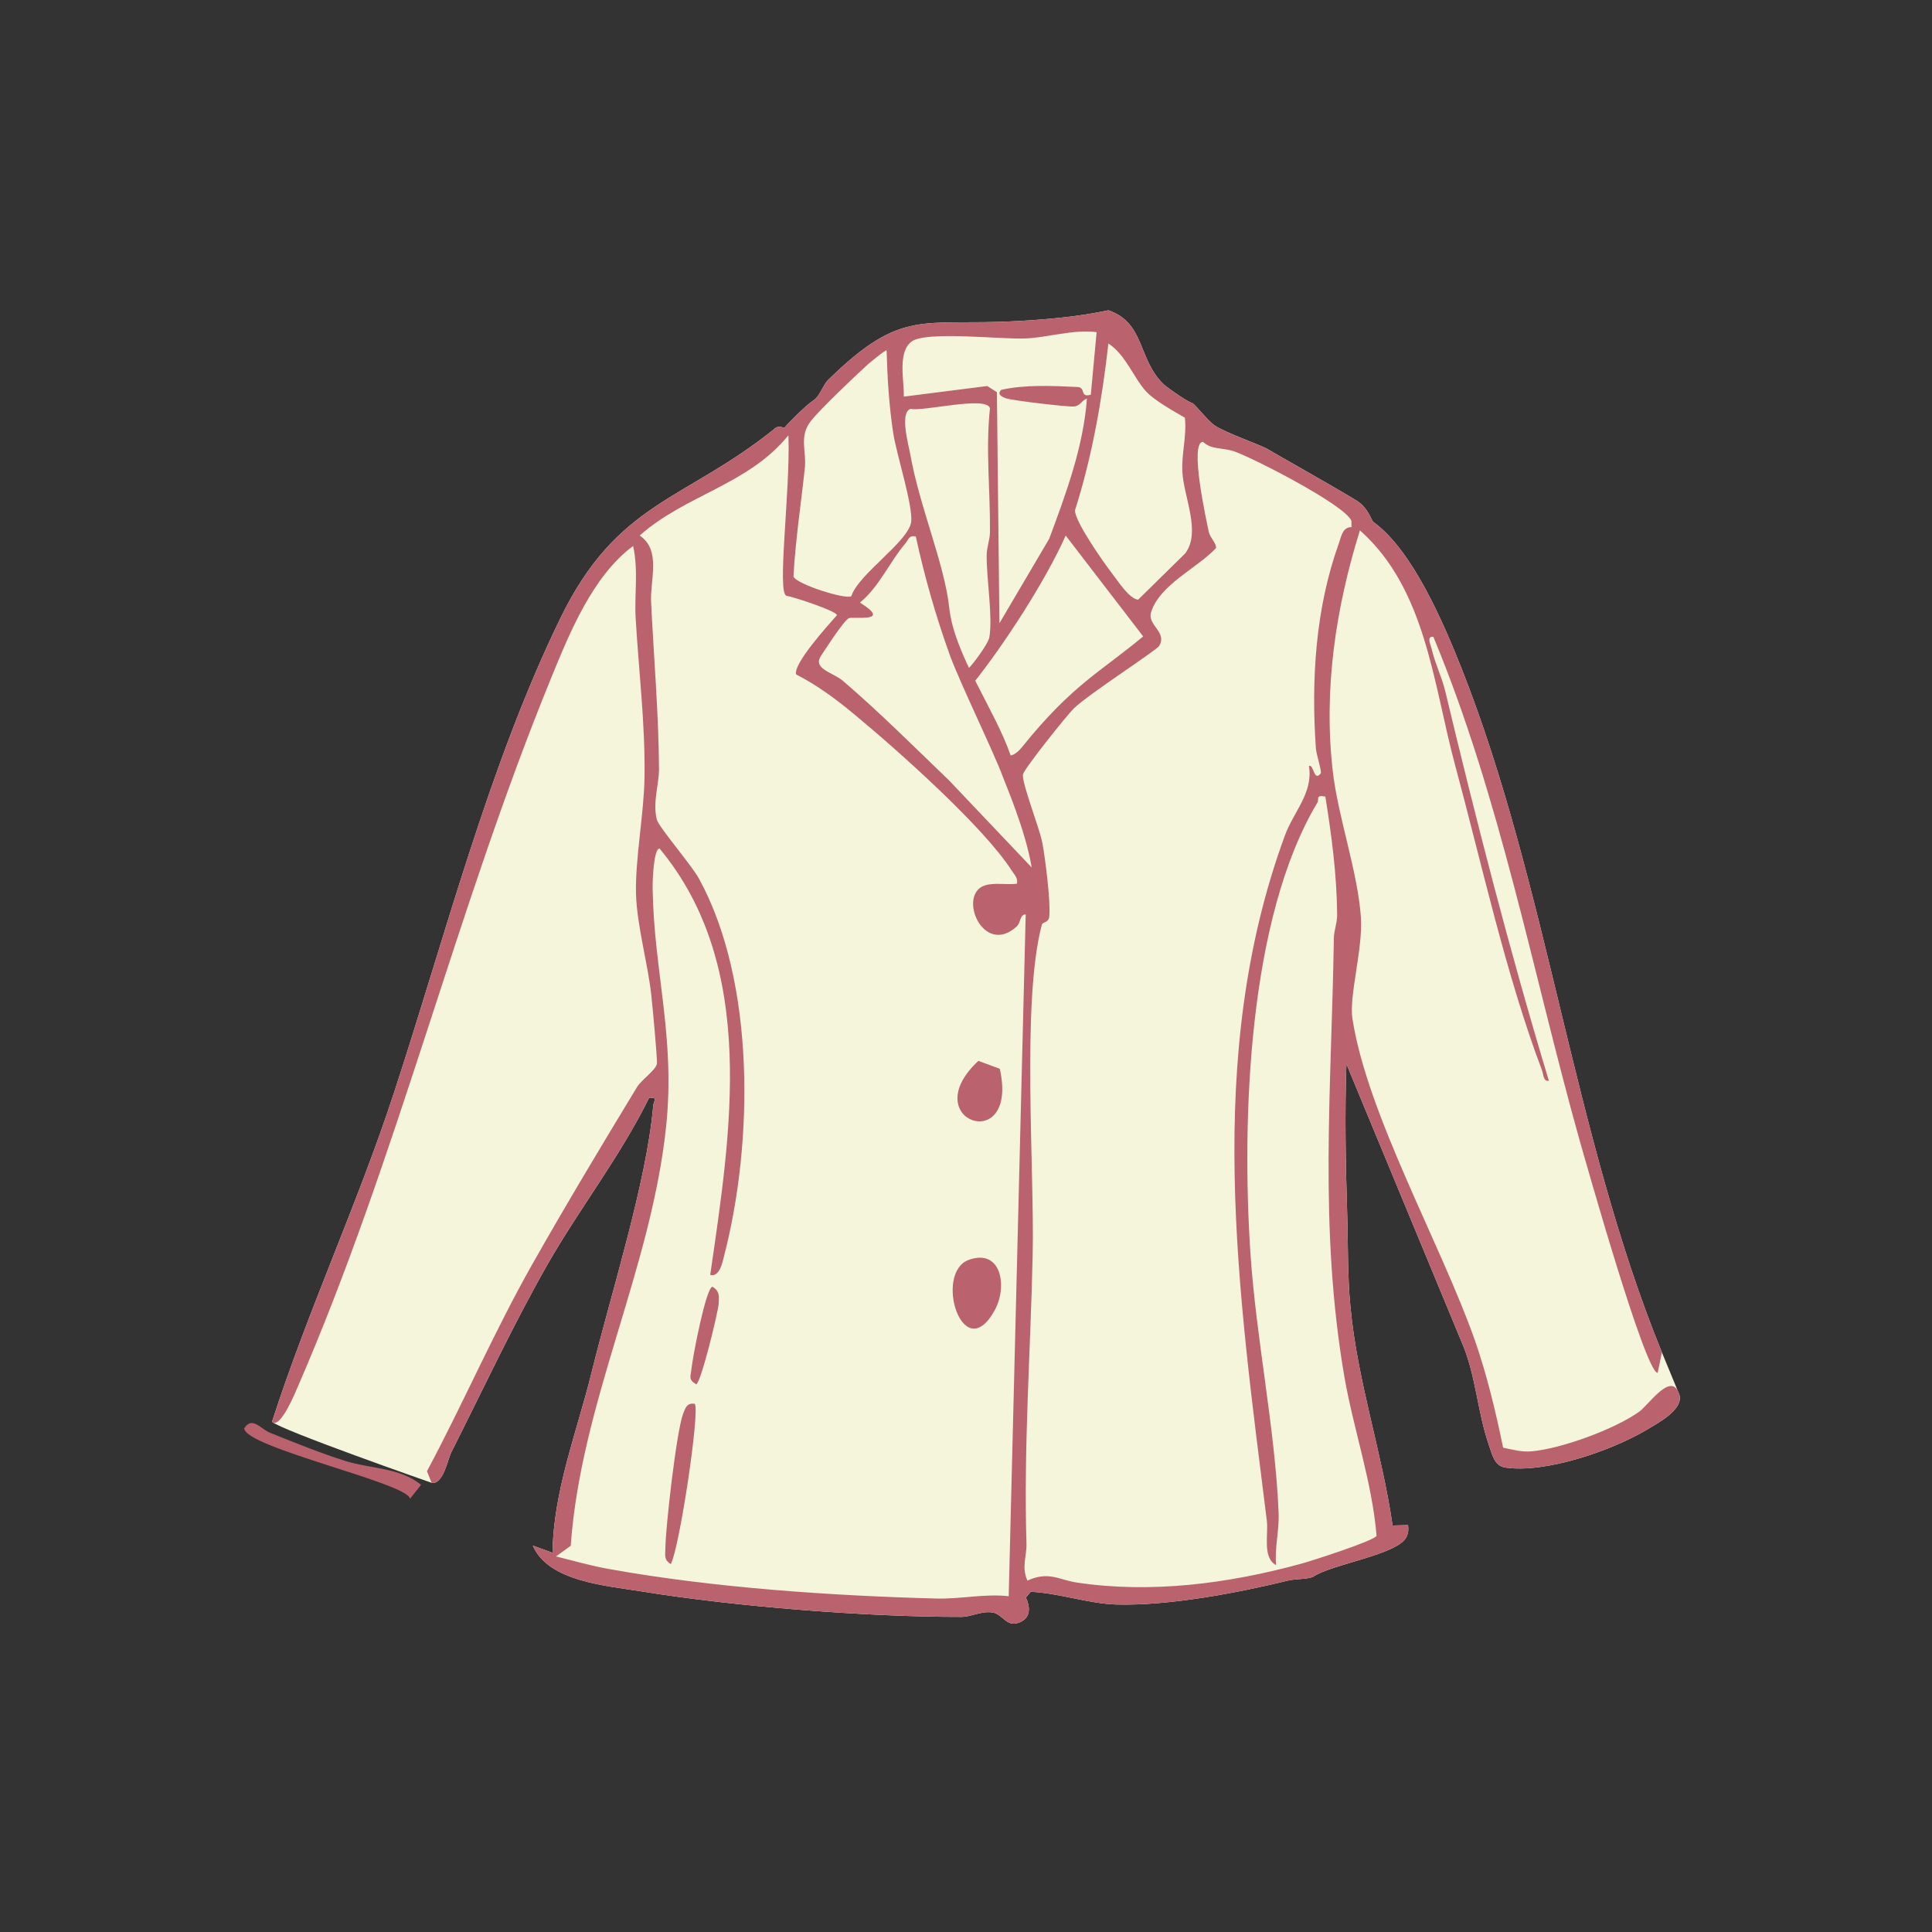 <?xml version="1.0" encoding="UTF-8"?>
<svg id="_レイヤー_1" xmlns="http://www.w3.org/2000/svg" version="1.1" viewBox="0 0 100 100">
  <rect x="0" y="0" width="100" height="100" fill="#333333" stroke="none"/>
  <!-- Generator: Adobe Illustrator 29.4.0, SVG Export Plug-In . SVG Version: 2.1.0 Build 152)  -->
  <defs>
    <style>
      .st0 {
        fill: #ba636f;
      }

      .st1 {
        fill: none;
      }

      .st2 {
        fill: beige;
      }
    </style>
  </defs>
  <circle class="st1" cx="50" cy="50" r="50"/>
  <path class="st2" d="M86.92,72.18c.24.77-1.09,1.47-1.71,1.84-1.81,1.07-5.22,2.25-7.3,1.94-.57-.09-.68-.69-.85-1.18-.6-1.73-.67-3.65-1.42-5.35l-5.95-14.36c-.09,2.6-.04,5.16.04,7.76.05,1.55.01,3.19.17,4.82.36,3.85,1.63,7.5,2.18,11.31l.8-.02c.03.22.02.4-.08.61-.44.93-3.89,1.4-4.86,2.08-.41.13-.85.08-1.27.18-2.63.64-6.13,1.31-8.87,1.24-1.45-.04-2.98-.59-4.45-.66l-.25.3c.21.44.26.97-.21,1.23-.79.42-.95-.38-1.53-.46s-1.06.22-1.58.23c-4.88.01-11.71-.53-16.52-1.31-1.82-.3-4.88-.5-5.68-2.38l1.02.37c.04-3.2,1.26-6.25,2.02-9.33.99-4.03,2.85-9.85,3.19-13.8.02-.28.28-.47-.22-.4-1.48,3-3.57,5.68-5.23,8.57-1.77,3.1-3.38,6.55-5,9.76-.18.35-.42,1.69-1.02,1.58,0,0-7.84-2.74-8.26-3.16,1.86-5.77,4.42-11.25,6.31-17.02,2.62-7.99,4.91-16.96,8.6-24.54,2.97-6.12,6.45-6.08,11.14-9.87.18-.15.46,0,.48-.03.11-.15,1.1-1.16,1.51-1.42.31-.2.48-.79.75-1.05,3.83-3.75,4.84-2.77,9.78-3.04,1.59-.09,3.17-.23,4.72-.56,1.91.66,1.51,2.53,2.86,3.83.19.18,1.4,1.03,1.5.96h-.05c.07-.06.81.91,1.19,1.17.53.37,2.48,1.05,2.75,1.23.35.22,3.22,1.82,4.58,2.65.64.39.77,1.04.89,1.12,2.03,1.47,3.63,5.24,4.57,7.6,4.45,11.28,5.75,24.07,10.36,35.38"/>
  <path class="st0" d="M61.68,20.84c.07-.05.81.92,1.19,1.18.53.37,2.48,1.05,2.75,1.23.35.22,3.22,1.82,4.58,2.65.64.39.77,1.04.89,1.12,2.03,1.47,3.63,5.24,4.57,7.6,4.45,11.28,5.75,24.07,10.36,35.38l-.22,1.06c-.64,0-3.7-10.85-4.06-12.11-2.43-8.68-4.08-17.65-7.55-25.99-.37-.04-.14.41-.09.62.17.74.52,1.44.7,2.17,1.62,6.77,3.35,13.52,5.37,20.19-.29.06-.28-.34-.36-.55-1.87-4.95-3.11-10.66-4.5-15.81-1.13-4.19-1.5-9.09-4.92-12.13-1.25,4-1.89,8.22-1.41,12.43.27,2.41,1.29,5.19,1.46,7.6.11,1.62-.62,4.07-.44,5.24.77,4.97,4.56,11.63,6.32,16.6.63,1.79,1.1,3.75,1.48,5.61.49.1.97.24,1.48.19,1.54-.14,4.26-1.13,5.55-2.04.51-.36,1.7-2.16,2.09-.9.24.77-1.09,1.47-1.71,1.84-1.81,1.07-5.22,2.25-7.3,1.94-.57-.09-.68-.69-.85-1.18-.6-1.73-.67-3.65-1.42-5.35l-5.95-14.36c-.09,2.6-.04,5.16.04,7.76.05,1.55.01,3.19.17,4.82.36,3.85,1.63,7.5,2.18,11.31l.8-.02c.03.22.02.4-.08.61-.44.93-3.89,1.4-4.86,2.08-.41.13-.85.08-1.27.18-2.63.64-6.13,1.31-8.87,1.24-1.45-.04-2.98-.59-4.45-.66l-.25.3c.21.44.26.97-.21,1.23-.79.42-.95-.38-1.53-.46s-1.06.22-1.58.23c-4.88.01-11.71-.53-16.52-1.31-1.82-.3-4.88-.5-5.68-2.38l1.02.37c.04-3.2,1.26-6.25,2.02-9.33.99-4.03,2.85-9.85,3.19-13.8.02-.28.28-.47-.22-.4-1.48,3-3.57,5.68-5.23,8.57-1.77,3.1-3.38,6.55-5,9.76-.18.35-.42,1.69-1.02,1.58l-.24-.6c1.88-3.52,3.48-7.23,5.45-10.71,1.72-3.04,3.61-6.19,5.42-9.17.23-.38.95-.86,1.03-1.2.04-.17-.24-3.14-.29-3.57-.18-1.64-.74-3.58-.79-5.21-.05-1.83.41-4.14.44-6.05.04-2.77-.3-5.53-.46-8.26-.07-1.17.15-2.47-.13-3.72-2.08,1.54-3.28,4.47-4.25,6.85-4.93,12.04-7.93,24.75-13.12,36.7-.09.21-.9,2.2-1.32,1.78,1.86-5.77,4.42-11.25,6.31-17.02,2.62-7.99,4.91-16.96,8.6-24.54,2.97-6.12,6.45-6.08,11.14-9.87.18-.15.46,0,.48-.03.11-.15,1.1-1.16,1.51-1.42.31-.2.48-.79.75-1.05,3.83-3.75,4.84-2.77,9.78-3.04,1.59-.09,3.17-.23,4.72-.56,1.91.66,1.51,2.53,2.86,3.83.19.18,1.4,1.03,1.5.96h-.05ZM56.75,17.19c-1.24-.15-2.54.29-3.71.33-1.24.05-5.12-.4-5.86.16s-.37,2.05-.4,2.85l4.32-.55.5.32.13,11.96,2.58-4.38c.87-2.35,1.76-4.73,1.95-7.25-.26.08-.34.38-.67.41s-3.19-.31-3.51-.42c-.22-.08-.49-.2-.26-.44,1.22-.28,2.66-.21,3.94-.15.47.02.11.57.7.4l.3-3.23h-.01ZM44.06,30.87c.35-1.14,2.96-2.83,3.1-3.85.11-.81-.75-3.49-.92-4.56-.22-1.42-.31-2.88-.35-4.32-.04-.05-.85.61-.98.73-.67.61-2.43,2.28-2.93,2.91-.64.8-.23,1.56-.32,2.43-.2,1.87-.49,3.75-.59,5.63.15.4,2.7,1.2,2.99,1.02h0ZM59.33,20.27c-.64-.69-1.07-1.92-1.96-2.49-.33,2.92-.84,5.84-1.73,8.64,0,.59,1.5,2.72,1.95,3.3.3.39.86,1.27,1.32,1.32l2.44-2.4c.83-1.12-.09-2.93-.15-4.22-.05-.97.23-1.83.13-2.8-.58-.34-1.55-.87-2-1.35ZM50.09,34.64c.24-.22,1.06-1.31,1.12-1.66.18-1.09-.15-3-.14-4.23,0-.43.17-.82.17-1.21.02-2.14-.23-4.27,0-6.41-.18-.66-3.48.19-4.11.03-.58.21-.1,1.86,0,2.43.47,2.63,1.76,5.62,2,7.85.26,2.46,2.37,5.29,3.18,7.66,0,0,.24,0,.59-.43,2.61-3.25,4.11-3.92,6.27-5.73l-4.01-5.22c-1.05,2.36-3.21,5.68-4.82,7.69M40.8,22.54c-2.08,2.56-5.32,3.07-7.69,5.18,1.13.75.53,2.32.59,3.44.14,2.87.39,5.74.41,8.63,0,.84-.33,1.7-.12,2.61.09.4,1.79,2.35,2.19,3.08,2.94,5.37,2.81,13.7,1.3,19.52-.08.32-.23,1.12-.72.99,1.06-7.32,2.48-15.93-2.62-22.07-.31,0-.37,1.68-.36,2.09.07,4.29,1.18,7.66.7,12.28-.78,7.45-4.41,14.27-4.94,21.72l-.76.55c.93.23,1.85.5,2.79.66,5.34.96,11.5,1.38,16.92,1.52,1.25.03,2.48-.26,3.72-.12l.88-35.29c-.31,0-.24.41-.47.63-1.74,1.57-3.08-1.65-1.65-2.13.48-.16,1.15-.02,1.67-.09.05-.3-.12-.44-.26-.66-1.45-2.28-6-6.32-8.19-8.13-.93-.77-1.9-1.49-2.98-2.04-.18-.54,1.69-2.59,2.11-3.07,0-.21-2.29-.96-2.6-1-.53-.06.19-5.35.09-8.29h-.01ZM69.95,27.24v-.28c-.33-.82-5-3.21-6.02-3.58-.66-.24-1.21-.08-1.66-.51-.73,0,.18,4.11.3,4.67.06.28.41.61.37.83-.96,1.03-2.92,1.89-3.36,3.32-.21.67.85,1.02.42,1.74-.14.24-3.7,2.52-4.44,3.26-.38.38-2.55,3.1-2.61,3.39-.08.42.85,2.76,1,3.54s.44,3.08.36,3.81c-.04.37-.35.26-.39.45-1.05,4.01-.37,12.58-.47,17.1-.11,5.04-.47,9.85-.32,14.93.02.63-.27,1.21.05,1.9,1.1-.5,1.63-.04,2.54.1,3.85.58,7.86.06,11.62-.97.52-.14,3.85-1.21,3.91-1.45-.23-2.78-1.18-5.46-1.66-8.2-1.34-7.76-.67-14.99-.55-22.72,0-.39.17-.78.17-1.21-.02-2.13-.28-4.05-.61-6.13-.53-.1-.31.14-.41.31-3.6,6-3.92,16.44-3.47,23.3.29,4.41,1.28,9.1,1.46,13.44.04.95-.21,1.79-.13,2.73-.72-.39-.39-1.57-.48-2.3-1.47-11.82-3.28-23.97.93-35.45.46-1.26,1.48-2.22,1.25-3.61.25-.13.25.85.61.38.07-.08-.23-.99-.25-1.29-.25-3.56-.02-7.26,1.19-10.62.13-.38.19-.83.66-.84v-.04ZM47.42,27.77c-.39-.08-.38.15-.56.36-.82.96-1.34,2.23-2.35,3.06,1.72,1.07-.36.7-.58.81-.29.15-1.45,1.97-1.45,1.97-.41.66.65.84,1.15,1.27,1.9,1.63,3.7,3.43,5.5,5.16l4.27,4.5c-.32-1.95-1.4-4.42-1.5-4.71-.41-1.14-2.19-4.79-2.74-6.29-.72-2-1.31-4.06-1.76-6.14h.02ZM21.79,76.85c-1.11-.9-2.61-.82-3.91-1.23s-2.66-.96-3.9-1.46c-.5-.2-.93-.88-1.34-.23.05,1,8.53,2.85,8.58,3.65l.57-.72h0ZM51.49,67.81c.67-1.23.34-3.18-1.32-2.61-1.88.64-.33,5.62,1.32,2.61ZM51.75,55.32l-1.11-.41c-3.31,3.09,2.12,4.96,1.11.41ZM35.36,73.17c-.34.87-.91,5.86-.92,6.96,0,.36-.1.58.28.83.46-.87,1.52-7.98,1.24-8.3-.4-.06-.48.2-.6.51ZM35.79,70.85c-.03.38-.19.54.24.8.24-.02,1.14-3.74,1.17-4.18.02-.39.05-.64-.32-.87-.34.02-1.04,3.71-1.09,4.25Z"/>
</svg>